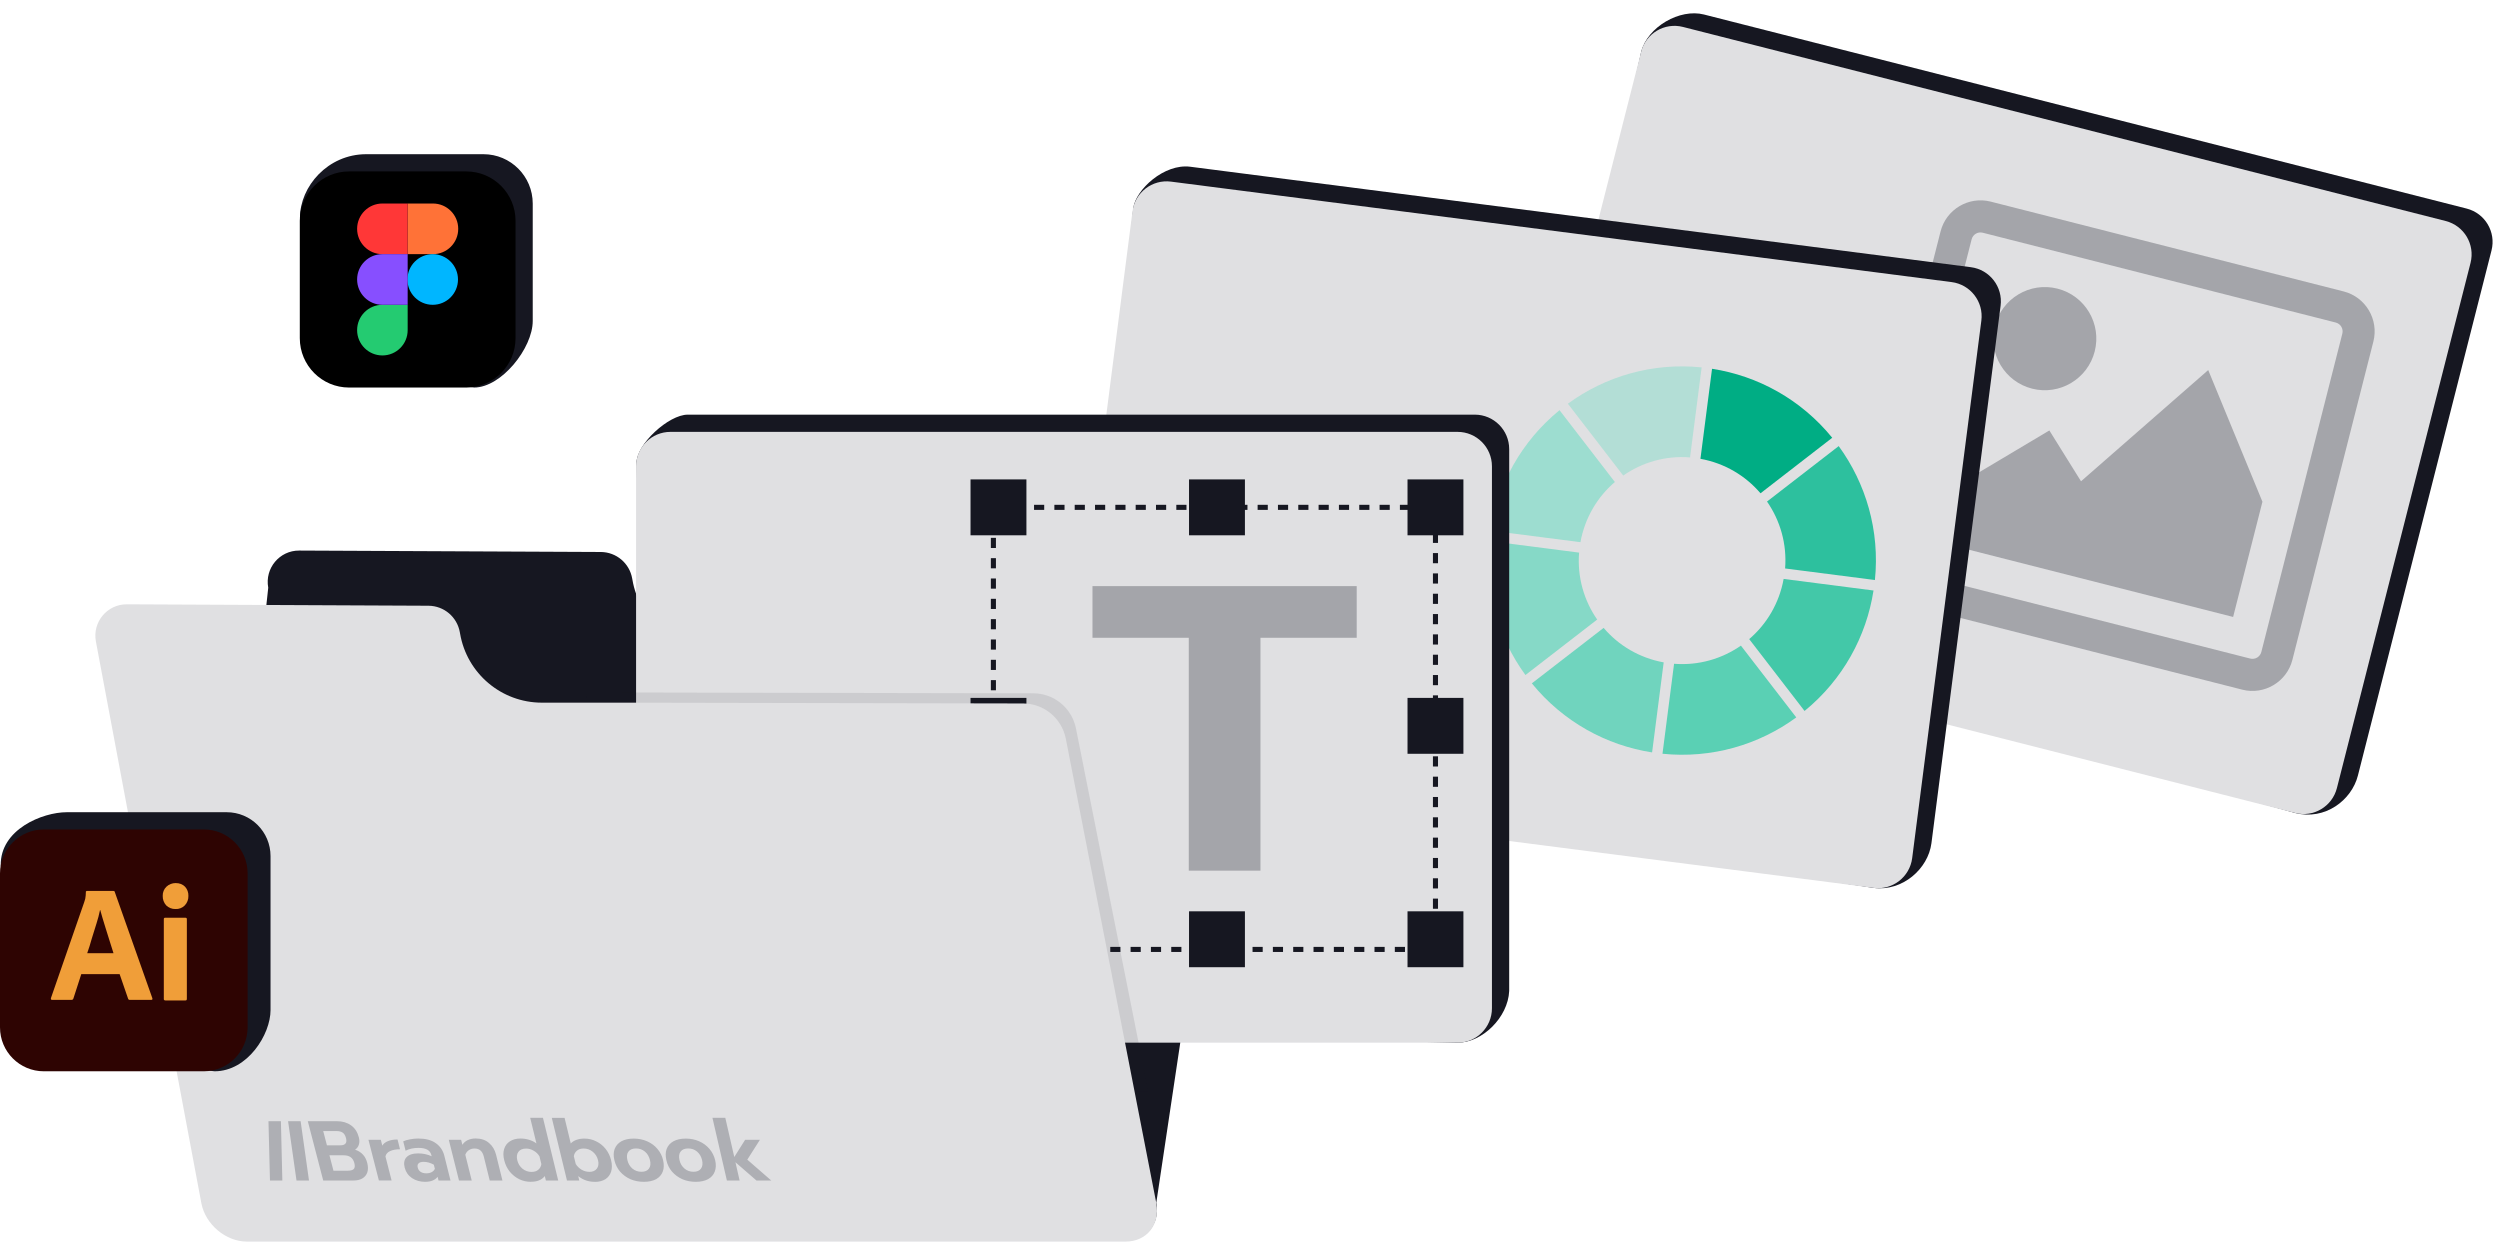 <svg width="492" height="245" viewBox="0 0 492 245" fill="none" xmlns="http://www.w3.org/2000/svg">
<g clip-path="url(#clip0_257_46373)">
<path d="M227.574 236.605L242.667 135.809C241.877 131.786 238.369 128.882 234.275 128.871L166.234 128.712L140.56 127.707C132.608 127.707 125.806 121.966 124.464 114.113L124.419 113.875C123.9 110.858 121.305 108.655 118.248 108.632L58.882 108.35C55.013 108.327 52.08 111.841 52.79 115.661L39.717 236.436C40.529 240.583 44.533 243.939 48.662 243.939L221.528 244.097C225.668 244.097 228.364 240.741 227.552 236.594L227.574 236.605Z" fill="#161721"/>
<path d="M305.686 119.35L451.685 159.996C457.577 161.496 462.802 157.473 464.031 152.644L490.33 49.287C491.252 45.663 489.061 41.968 485.442 41.048L335.328 2.852C330.606 1.65 324.241 5.255 322.982 10.204L300.799 111.11C299.876 114.735 302.068 118.429 305.686 119.35Z" fill="#161721"/>
<path d="M301.559 121.798L451.673 159.994C455.296 160.915 458.981 158.721 459.904 155.092L486.203 51.736C487.126 48.107 484.938 44.418 481.316 43.496L331.202 5.3C327.579 4.378 323.894 6.573 322.971 10.202L296.672 113.558C295.749 117.187 297.937 120.876 301.559 121.798Z" fill="#E0E0E2"/>
<path d="M441.288 135.728L371.817 118.051C367.488 116.95 364.862 112.522 365.966 108.186L381.904 45.546C383.007 41.209 387.43 38.576 391.759 39.677L461.23 57.354C465.558 58.455 468.184 62.882 467.081 67.219L451.143 129.859C450.039 134.195 445.616 136.829 441.288 135.728ZM390.201 45.799C389.236 45.553 388.261 46.134 388.015 47.101L372.076 109.741C371.83 110.707 372.41 111.684 373.374 111.929L442.846 129.606C443.81 129.851 444.786 129.271 445.032 128.304L460.97 65.664C461.216 64.697 460.637 63.721 459.672 63.475L390.201 45.799Z" fill="#A4A5AA"/>
<path d="M399.915 76.487C405.34 77.867 410.859 74.58 412.242 69.146C413.625 63.711 410.348 58.186 404.923 56.806C399.498 55.425 393.979 58.712 392.596 64.147C391.213 69.582 394.49 75.106 399.915 76.487Z" fill="#A4A5AA"/>
<path d="M403.315 84.713L383.286 96.641L380.782 106.481L439.478 121.416L445.248 98.742L434.577 72.828L409.544 94.717L403.315 84.713Z" fill="#A4A5AA"/>
<path d="M218.896 152.04L368.738 174.741C374.421 175.473 379.459 170.971 380.105 165.95L393.718 60.173C394.195 56.463 391.574 53.061 387.87 52.584L234.24 32.813C229.139 32.157 223.497 37.287 223.018 41.008L213.049 144.451C212.572 148.161 215.193 151.563 218.896 152.04Z" fill="#161721"/>
<path d="M215.108 154.97L368.738 174.741C372.445 175.218 375.838 172.594 376.316 168.881L389.929 63.103C390.407 59.389 387.789 55.992 384.082 55.515L230.451 35.744C226.744 35.267 223.351 37.89 222.873 41.604L209.26 147.382C208.782 151.095 211.4 154.493 215.108 154.97Z" fill="#E0E0E2"/>
<path opacity="0.2" d="M334.883 72.3C325.173 71.312 315.901 74.073 308.555 79.451L319.451 93.591C323.185 90.995 327.773 89.637 332.603 90.019L334.883 72.3Z" fill="#00DBA7"/>
<path opacity="0.3" d="M306.914 80.721C299.351 86.902 294.74 95.423 293.343 104.427L311.031 106.703C311.895 101.926 314.358 97.811 317.809 94.86L306.914 80.721Z" fill="#00D5A3"/>
<path opacity="0.8" d="M368.983 114.161C369.973 104.433 367.221 95.158 361.857 87.791L347.749 98.702C350.338 102.442 351.692 107.037 351.308 111.875L368.996 114.151L368.983 114.161Z" fill="#00B88D"/>
<path d="M360.588 86.158C354.42 78.586 345.927 73.972 336.929 72.575L334.648 90.294C339.416 91.158 343.523 93.624 346.468 97.079L360.577 86.157L360.588 86.158Z" fill="#00AD84"/>
<path opacity="0.6" d="M327.179 148.338C336.889 149.326 346.15 146.564 353.506 141.188L342.61 127.059C338.875 129.655 334.287 131.013 329.458 130.63L327.177 148.349L327.179 148.338Z" fill="#00C496"/>
<path opacity="0.7" d="M344.251 125.789L355.137 139.917C362.699 133.735 367.309 125.225 368.708 116.211L351.02 113.934C350.155 118.711 347.692 122.826 344.241 125.777L344.251 125.789Z" fill="#00BE91"/>
<path opacity="0.4" d="M293.079 106.478C292.088 116.205 294.841 125.48 300.205 132.847L314.326 121.927C311.736 118.187 310.383 113.592 310.766 108.754L293.079 106.478Z" fill="#00CF9E"/>
<path opacity="0.5" d="M301.472 134.491C307.64 142.064 316.144 146.679 325.131 148.075L327.412 130.356C322.644 129.491 318.537 127.026 315.592 123.571L301.473 134.48L301.472 134.491Z" fill="#00C99A"/>
<path d="M59.034 42.855C59.034 36.708 64.504 30.346 72.085 30.346H95.141C100.499 30.346 104.842 34.696 104.842 40.064V63.161C104.842 68.528 98.66 76.269 93.302 76.269L72.085 72.879C66.727 72.879 62.384 68.528 62.384 63.161L59.034 42.855Z" fill="#161721"/>
<path d="M59 43.454C59 38.086 63.343 33.736 68.701 33.736H91.757C97.115 33.736 101.458 38.086 101.458 43.454V66.551C101.458 71.918 97.115 76.269 91.757 76.269H68.701C63.343 76.269 59 71.918 59 66.551V43.454Z" fill="black"/>
<path d="M70.28 64.969C70.28 62.212 72.513 59.986 75.254 59.986H80.229V64.969C80.229 67.726 78.007 69.952 75.254 69.952C72.502 69.952 70.28 67.715 70.28 64.969Z" fill="#24CB71"/>
<path d="M80.229 40.052V50.019H85.204C87.956 50.019 90.178 47.793 90.178 45.036C90.178 42.279 87.945 40.052 85.204 40.052H80.229Z" fill="#FF7237"/>
<path d="M85.159 59.986C87.911 59.986 90.133 57.748 90.133 55.002C90.133 52.256 87.9 50.019 85.159 50.019C82.418 50.019 80.184 52.256 80.184 55.002C80.184 57.748 82.406 59.986 85.159 59.986Z" fill="#00B6FF"/>
<path d="M70.28 45.036C70.28 47.793 72.513 50.019 75.254 50.019H80.229V40.052H75.254C72.502 40.052 70.28 42.29 70.28 45.036Z" fill="#FF3737"/>
<path d="M70.28 55.002C70.28 57.76 72.513 59.986 75.254 59.986H80.229V50.019H75.254C72.502 50.019 70.28 52.245 70.28 55.002Z" fill="#874FFF"/>
<path d="M135.344 201.813L286.857 205.203C291.685 205.203 296.772 200.254 297.009 195.033V88.383C297.009 84.643 293.975 81.603 290.241 81.603H135.344C131.61 81.603 125.259 87.389 125.259 91.129L128.576 195.033C128.576 198.773 131.61 201.813 135.344 201.813Z" fill="#161721"/>
<path d="M131.948 205.203L286.846 205.203C290.584 205.203 293.614 202.167 293.614 198.423V91.773C293.614 88.029 290.584 84.993 286.846 84.993L131.948 84.993C128.211 84.993 125.18 88.029 125.18 91.773V198.423C125.18 202.167 128.211 205.203 131.948 205.203Z" fill="#E0E0E2"/>
<path d="M233.94 125.517H215V115.346H267V125.517H248.06V171.346H233.951V125.517H233.94Z" fill="#A4A5AA"/>
<rect x="195.5" y="99.846" width="87" height="87" stroke="#161721" stroke-dasharray="2 2"/>
<rect x="191" y="94.346" width="11" height="11" fill="#161721"/>
<rect x="277" y="94.346" width="11" height="11" fill="#161721"/>
<rect x="191" y="179.346" width="11" height="11" fill="#161721"/>
<rect x="277" y="179.346" width="11" height="11" fill="#161721"/>
<rect x="191" y="137.346" width="11" height="11" fill="#161721"/>
<rect x="277" y="137.346" width="11" height="11" fill="#161721"/>
<rect x="234" y="94.346" width="11" height="11" fill="#161721"/>
<rect x="234" y="179.346" width="11" height="11" fill="#161721"/>
<g filter="url(#filter0_f_257_46373)">
<path d="M226 214.846L211.752 143.38C210.962 139.357 207.454 136.453 203.359 136.442L124.038 136.284L115.5 136.346C115.5 136.346 115.174 146.007 115.5 146.346L136.67 162.089C136.151 159.072 133.557 156.868 130.5 156.846L71.133 156.563C67.264 156.541 64.331 160.055 65.042 163.874L41.638 234.843C42.45 238.99 46.454 242.346 50.583 242.346H223.528C227.668 242.346 219.812 218.993 219 214.846H226Z" fill="#161721" fill-opacity="0.1"/>
</g>
<path d="M227.574 236.842L209.752 145.38C208.962 141.357 205.454 138.453 201.36 138.442L122.038 138.284H106.641C98.689 138.284 91.887 132.543 90.544 124.69L90.499 124.452C89.981 121.435 87.386 119.232 84.329 119.209L24.962 118.927C21.093 118.904 18.161 122.418 18.871 126.238L39.638 236.842C40.45 240.99 44.454 244.346 48.583 244.346H221.528C225.668 244.346 228.364 240.99 227.552 236.842H227.574Z" fill="#E0E0E2"/>
<path d="M13.141 159.844H44.612C49.384 159.844 53.242 163.709 53.242 168.489V198.795C53.242 203.575 48.73 210.83 42.221 210.83L13.141 207.44C8.37 207.44 4.512 203.575 4.512 198.795L0.146 170.33C-0 163.234 8.37 159.844 13.141 159.844Z" fill="#161721"/>
<path d="M8.629 163.234H40.1C44.872 163.234 48.73 167.099 48.73 171.879V202.185C48.73 206.965 44.872 210.83 40.1 210.83H8.629C3.858 210.83 0 206.965 0 202.185V171.879C0 167.099 3.858 163.234 8.629 163.234Z" fill="#2E0402"/>
<path d="M23.553 191.71H15.995L14.45 196.49C14.405 196.671 14.247 196.795 14.066 196.772H10.254C10.028 196.772 9.972 196.648 10.028 196.411L16.571 177.551C16.627 177.348 16.695 177.122 16.774 176.884C16.853 176.455 16.898 176.014 16.898 175.562C16.875 175.461 16.954 175.359 17.056 175.336H22.312C22.47 175.336 22.56 175.393 22.572 175.495L29.983 196.445C30.039 196.671 29.983 196.772 29.779 196.772H25.538C25.392 196.795 25.256 196.693 25.211 196.546L23.542 191.71H23.553ZM17.18 187.586H22.335C22.211 187.156 22.053 186.648 21.872 186.117C21.692 185.563 21.511 184.975 21.32 184.365C21.116 183.732 20.936 183.122 20.733 182.489C20.53 181.856 20.349 181.269 20.18 180.681C20.022 180.116 19.876 179.585 19.729 179.099H19.684C19.503 179.969 19.278 180.851 18.996 181.721C18.691 182.693 18.387 183.71 18.059 184.727C17.777 185.766 17.473 186.715 17.168 187.574L17.18 187.586ZM34.517 178.896C33.852 178.918 33.197 178.647 32.712 178.184C32.25 177.675 32.002 177.009 32.024 176.308C32.002 175.619 32.272 174.963 32.757 174.5C33.242 174.037 33.897 173.788 34.562 173.788C35.352 173.788 35.961 174.037 36.412 174.5C36.863 174.986 37.1 175.641 37.078 176.308C37.1 176.997 36.852 177.675 36.367 178.184C35.904 178.67 35.205 178.941 34.517 178.896ZM32.239 196.558V180.896C32.239 180.693 32.318 180.613 32.498 180.613H36.514C36.694 180.613 36.773 180.715 36.773 180.896V196.558C36.773 196.784 36.694 196.885 36.514 196.885H32.532C32.329 196.885 32.227 196.761 32.227 196.558H32.239Z" fill="#F09E39"/>
<path d="M55.565 232.323H53.129L52.835 220.65H55.283L55.565 232.323ZM56.693 220.65H59.163L60.81 232.323H58.351L56.693 220.65ZM60.562 220.65H66.281C67.387 220.65 68.312 220.921 69.079 221.463C69.846 222.006 70.353 222.797 70.624 223.836C70.759 224.356 70.759 224.842 70.624 225.271C70.489 225.689 70.24 226.028 69.88 226.254C70.511 226.469 71.03 226.786 71.425 227.226C71.82 227.644 72.113 228.209 72.282 228.899C72.451 229.588 72.463 230.209 72.282 230.741C72.102 231.249 71.775 231.645 71.29 231.927C70.816 232.198 70.252 232.323 69.586 232.323H63.608L60.574 220.65H60.562ZM67.026 225.396C67.466 225.396 67.793 225.283 67.984 225.057C68.188 224.842 68.221 224.48 68.097 223.994C67.962 223.463 67.736 223.09 67.432 222.898C67.138 222.695 66.732 222.593 66.225 222.593H63.608L64.341 225.407H67.037L67.026 225.396ZM68.458 230.39C69 230.39 69.383 230.289 69.609 230.074C69.834 229.848 69.88 229.464 69.744 228.921C69.609 228.379 69.349 227.961 68.988 227.723C68.639 227.475 68.176 227.362 67.601 227.362H64.837L65.627 230.402H68.47L68.458 230.39ZM72.519 224.311H74.944L75.238 225.463C75.463 225.068 75.835 224.774 76.354 224.571C76.873 224.356 77.505 224.254 78.238 224.254L78.723 226.175C77.956 226.175 77.313 226.288 76.783 226.526C76.264 226.763 75.96 227.113 75.858 227.588L77.065 232.311H74.561L72.508 224.3L72.519 224.311ZM83.653 232.582C82.682 232.582 81.814 232.334 81.081 231.848C80.347 231.351 79.874 230.673 79.648 229.814C79.422 228.955 79.535 228.232 79.998 227.746C80.46 227.249 81.227 226.989 82.299 226.989C82.773 226.989 83.246 227.034 83.698 227.136C84.16 227.238 84.577 227.373 84.95 227.554L84.905 227.362C84.781 226.853 84.51 226.492 84.092 226.254C83.675 226.028 83.111 225.904 82.378 225.904C81.397 225.904 80.55 226.085 79.817 226.458L79.355 224.616C79.671 224.458 80.099 224.333 80.641 224.232C81.182 224.119 81.735 224.062 82.299 224.062C83.743 224.062 84.893 224.356 85.751 224.966C86.608 225.565 87.172 226.39 87.443 227.452L88.661 232.334H86.303L86.123 231.599C85.615 232.255 84.792 232.582 83.653 232.582ZM83.912 230.91C84.318 230.91 84.668 230.831 84.961 230.673C85.254 230.515 85.457 230.3 85.581 230.017L85.378 229.215C84.724 228.842 84.047 228.65 83.371 228.65C82.908 228.65 82.57 228.752 82.367 228.955C82.175 229.147 82.118 229.43 82.22 229.814C82.31 230.164 82.502 230.435 82.795 230.628C83.088 230.82 83.461 230.91 83.912 230.91ZM88.322 224.311H90.748L90.996 225.294C91.255 224.887 91.616 224.571 92.067 224.367C92.53 224.164 93.037 224.051 93.59 224.051C94.673 224.051 95.564 224.345 96.241 224.944C96.929 225.52 97.392 226.3 97.64 227.294L98.88 232.323H96.376L95.203 227.577C94.944 226.548 94.346 226.028 93.387 226.028C92.97 226.028 92.597 226.13 92.282 226.345C91.966 226.548 91.729 226.842 91.571 227.249L92.834 232.323H90.33L88.322 224.311ZM104.487 232.582C103.663 232.582 102.896 232.413 102.174 232.063C101.452 231.701 100.832 231.204 100.313 230.571C99.794 229.927 99.445 229.181 99.23 228.334C99.016 227.486 99.016 226.763 99.219 226.119C99.411 225.475 99.794 224.966 100.347 224.616C100.9 224.254 101.588 224.062 102.411 224.062C103.009 224.062 103.584 224.141 104.126 224.311C104.667 224.469 105.141 224.718 105.57 225.023L104.34 219.983H106.855L109.856 232.323H107.431L107.216 231.452C106.901 231.837 106.528 232.13 106.077 232.3C105.649 232.481 105.118 232.571 104.498 232.571L104.487 232.582ZM104.656 230.628C105.175 230.628 105.603 230.492 105.931 230.209C106.269 229.927 106.472 229.554 106.54 229.091L106.167 227.565C105.897 227.113 105.524 226.74 105.039 226.469C104.554 226.175 104.058 226.04 103.539 226.04C102.862 226.04 102.355 226.243 102.028 226.673C101.712 227.091 101.633 227.656 101.802 228.345C101.971 229.034 102.321 229.588 102.84 230.017C103.37 230.435 103.979 230.639 104.656 230.639V230.628ZM117.053 232.582C116.432 232.582 115.857 232.492 115.327 232.311C114.808 232.142 114.3 231.848 113.793 231.464L114.007 232.334H111.582L108.593 219.994H111.108L112.326 225.034C112.608 224.729 112.981 224.48 113.454 224.322C113.928 224.153 114.447 224.074 115.011 224.074C115.846 224.074 116.624 224.254 117.346 224.627C118.079 224.978 118.7 225.486 119.207 226.13C119.715 226.774 120.064 227.509 120.267 228.345C120.47 229.181 120.47 229.938 120.267 230.582C120.064 231.215 119.681 231.712 119.128 232.074C118.575 232.413 117.887 232.594 117.064 232.594L117.053 232.582ZM115.947 230.628C116.624 230.628 117.12 230.424 117.447 230.006C117.775 229.588 117.865 229.023 117.696 228.334C117.526 227.644 117.177 227.091 116.647 226.661C116.128 226.232 115.519 226.028 114.842 226.028C114.323 226.028 113.883 226.164 113.533 226.458C113.195 226.74 112.992 227.102 112.935 227.554L113.308 229.079C113.601 229.543 113.984 229.916 114.458 230.198C114.932 230.469 115.428 230.616 115.958 230.616L115.947 230.628ZM126.72 232.582C125.761 232.582 124.87 232.413 124.058 232.063C123.257 231.701 122.58 231.204 122.027 230.571C121.486 229.927 121.113 229.181 120.91 228.322C120.707 227.464 120.73 226.752 120.967 226.108C121.215 225.463 121.655 224.966 122.287 224.605C122.93 224.254 123.742 224.074 124.712 224.074C125.682 224.074 126.55 224.254 127.351 224.605C128.163 224.966 128.852 225.463 129.382 226.108C129.934 226.752 130.307 227.486 130.498 228.322C130.69 229.159 130.679 229.927 130.431 230.571C130.194 231.204 129.754 231.701 129.122 232.063C128.479 232.402 127.69 232.582 126.72 232.582ZM126.246 230.605C126.923 230.605 127.408 230.402 127.712 229.983C128.017 229.565 128.085 229 127.915 228.311C127.746 227.622 127.419 227.045 126.923 226.639C126.438 226.221 125.851 226.017 125.163 226.017C124.475 226.017 123.979 226.221 123.674 226.639C123.369 227.034 123.302 227.599 123.471 228.311C123.64 229.023 123.967 229.554 124.464 229.983C124.971 230.402 125.558 230.605 126.235 230.605H126.246ZM136.939 232.582C135.981 232.582 135.089 232.413 134.277 232.063C133.476 231.701 132.8 231.204 132.247 230.571C131.705 229.927 131.333 229.181 131.141 228.322C130.95 227.464 130.961 226.752 131.198 226.108C131.446 225.463 131.886 224.966 132.529 224.605C133.183 224.254 133.984 224.074 134.954 224.074C135.924 224.074 136.793 224.254 137.594 224.605C138.406 224.966 139.083 225.463 139.624 226.108C140.177 226.752 140.538 227.486 140.741 228.322C140.944 229.159 140.91 229.927 140.662 230.571C140.425 231.204 139.985 231.701 139.342 232.063C138.699 232.402 137.898 232.582 136.939 232.582ZM136.488 230.605C137.165 230.605 137.65 230.402 137.955 229.983C138.259 229.565 138.327 229 138.169 228.311C138.011 227.622 137.673 227.045 137.187 226.639C136.702 226.221 136.116 226.017 135.428 226.017C134.74 226.017 134.243 226.221 133.939 226.639C133.634 227.034 133.567 227.599 133.725 228.311C133.882 229.023 134.221 229.554 134.717 229.983C135.225 230.402 135.811 230.605 136.488 230.605ZM140.222 219.983H142.737L144.508 227.701L146.64 224.311H149.55L147.069 228.221L151.795 232.334H148.885L144.734 228.729L145.557 232.334H143.053L140.211 219.994L140.222 219.983Z" fill="#AEAFB4"/>
</g>
<defs>
<filter id="filter0_f_257_46373" x="28.438" y="123.084" width="210.762" height="132.462" filterUnits="userSpaceOnUse" color-interpolation-filters="sRGB">
<feFlood flood-opacity="0" result="BackgroundImageFix"/>
<feBlend mode="normal" in="SourceGraphic" in2="BackgroundImageFix" result="shape"/>
<feGaussianBlur stdDeviation="6.6" result="effect1_foregroundBlur_257_46373"/>
</filter>
<clipPath id="clip0_257_46373">
<rect width="492" height="244" fill="white" transform="translate(0 0.346)"/>
</clipPath>
</defs>
</svg>
